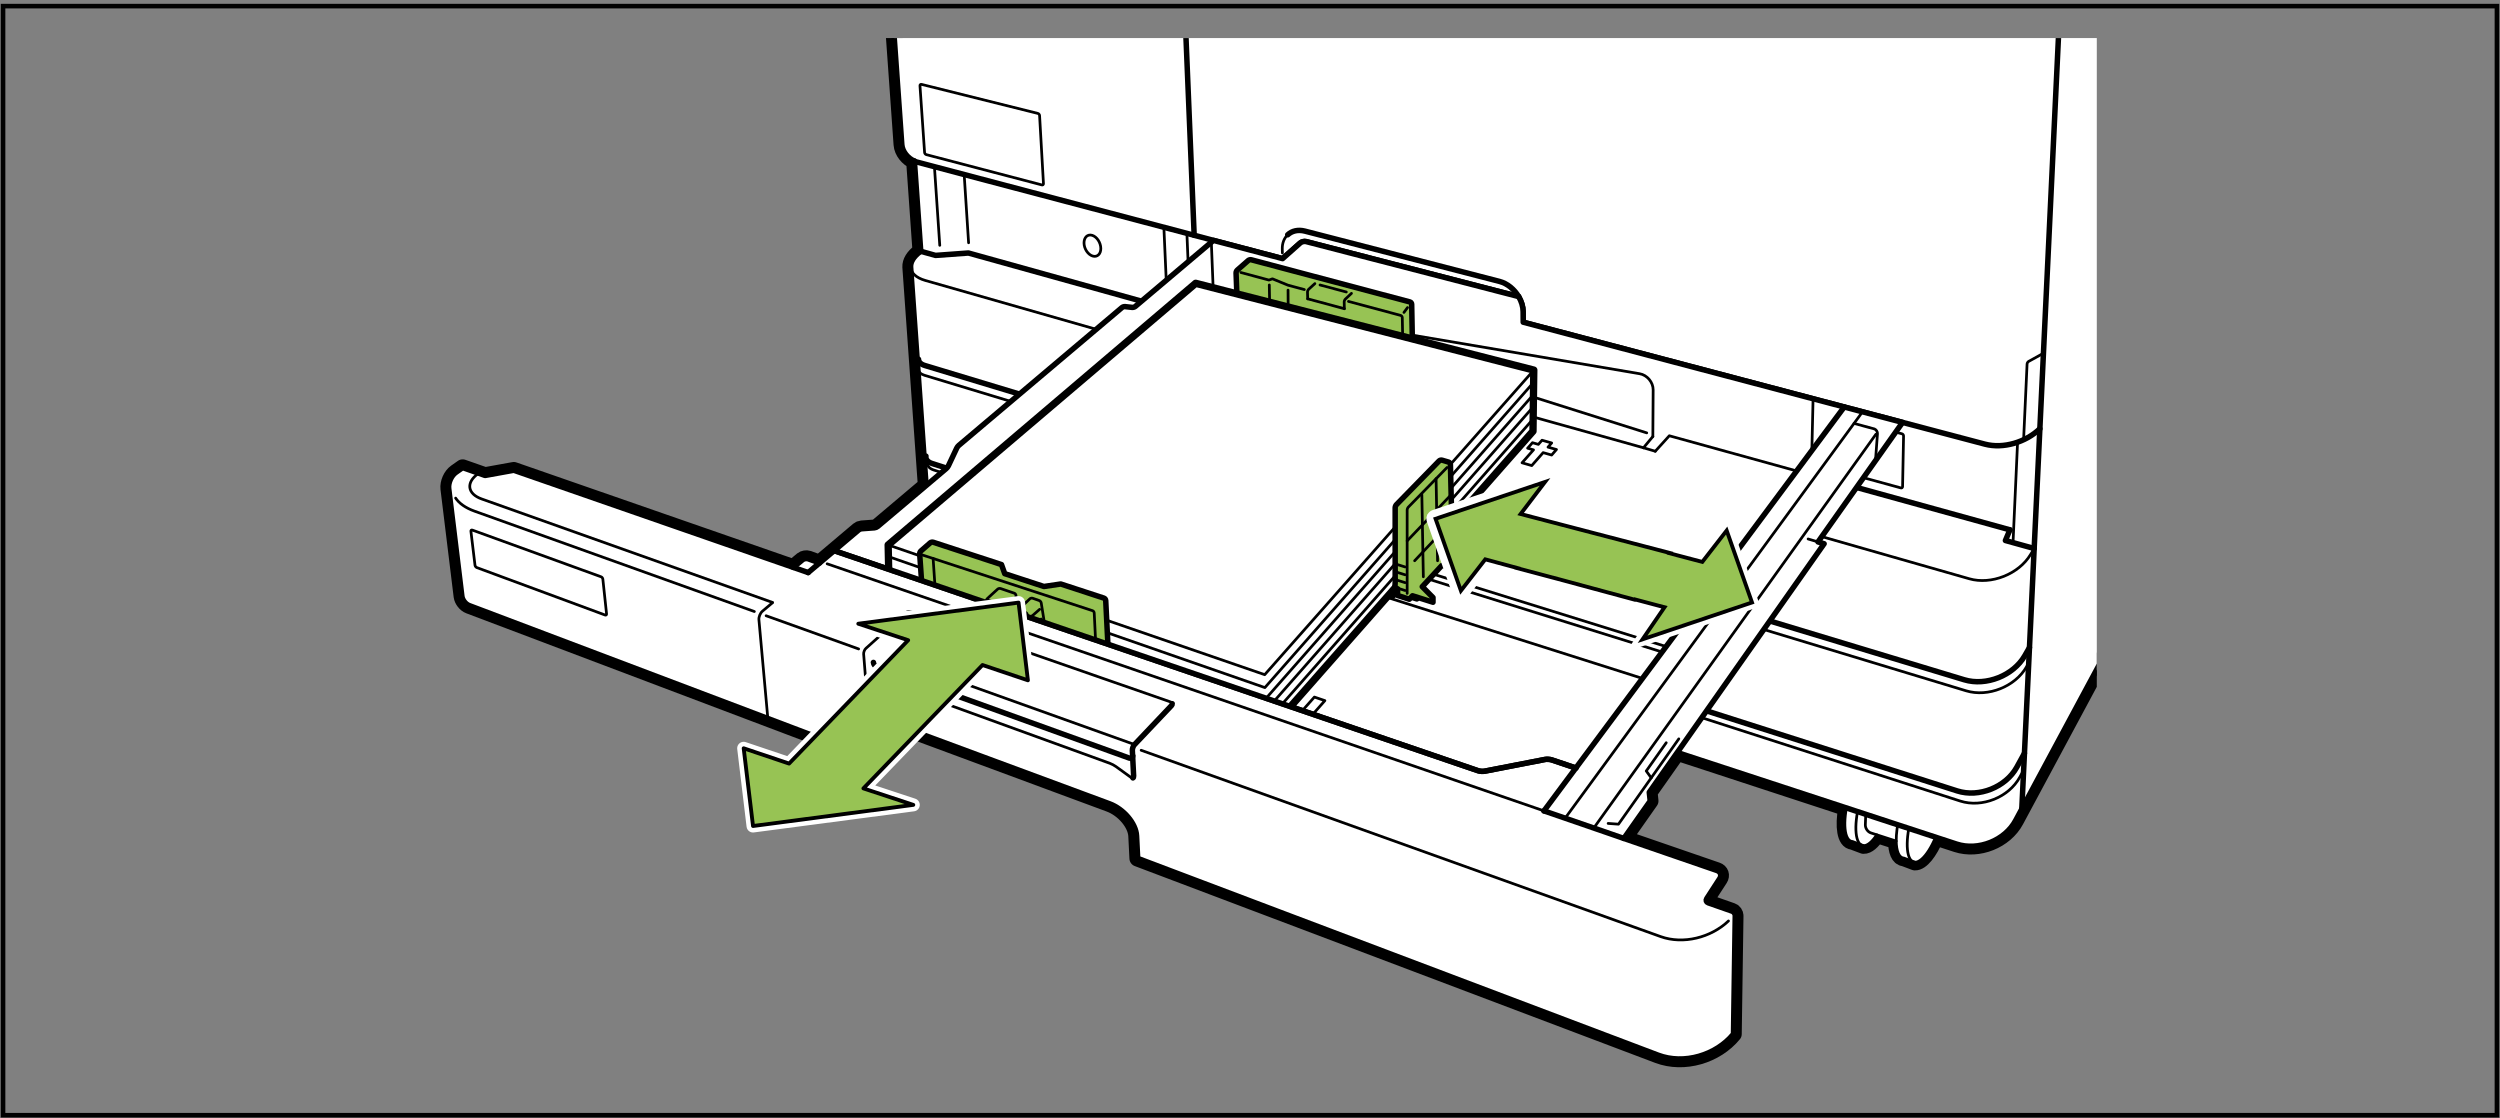 <?xml version="1.0" encoding="utf-8"?>
<!-- Generator: Adobe Illustrator 24.0.2, SVG Export Plug-In . SVG Version: 6.00 Build 0)  -->
<svg version="1.1" id="レイヤー_1" xmlns="http://www.w3.org/2000/svg" xmlns:xlink="http://www.w3.org/1999/xlink" x="0px"
	 y="0px" width="272.792px" height="122.023px" viewBox="0 0 272.792 122.023"
	 enable-background="new 0 0 272.792 122.023" xml:space="preserve">
<rect x="0" y="0" width="272.792" height="122.023" fill="#808080" stroke="none"/>
<g>
	<g>
		<defs>
			<rect id="SVGID_1_" x="47.38" y="4.155" width="181.415" height="113.383"/>
		</defs>
		<clipPath id="SVGID_2_">
			<use xlink:href="#SVGID_1_"  overflow="visible"/>
		</clipPath>
		
			<path clip-path="url(#SVGID_2_)" fill="none" stroke="#000000" stroke-width="1.8" stroke-linecap="round" stroke-linejoin="round" d="
			M94.389-40.735l4.013,56.507c0.053,0.76,0.667,1.507,1.373,1.8l0.693,9.839l-0.066,0.055
			c-0.733,0.548-1.066,1.133-1.04,1.667l1.533,21.655l0.157,2.196l-5.296,4.473
			c-0.08,0.066-0.229,0.127-0.333,0.135l-1.403,0.104c-0.103,0.008-0.255,0.068-0.333,0.135
			l-4.26,3.599l-1.232-0.453c-0.196-0.071-0.486-0.02-0.646,0.112l-0.988,0.823L56.063,51.311
			l-3.136,0.568l-2.443-0.856l-0.733,0.516c-0.511,0.357-0.866,1.158-0.791,1.776l1.436,11.742
			c0.051,0.415,0.409,0.874,0.799,1.019L94.63,82.502c0.195,0.074,0.477,0.017,0.628-0.125l3.219-3.039
			l22.579,8.363c1.56,0.574,2.892,2.154,2.96,3.505c0.068,1.35,0.123,2.454,0.123,2.454
			l56.784,21.475c2.825,1.07,6.324,0.025,8.231-2.306l0.19-12.905
			c0.004-0.21-0.154-0.436-0.351-0.503l-2.615-0.918c-0.195-0.068-0.264-0.267-0.151-0.443l1.425-2.194
			c0.227-0.349,0.091-0.746-0.302-0.88l-10.157-3.5l2.875-4.09l-0.101-0.948l3.052-4.336
			l18.46,6.049c-0.375,2.06-0.122,3.625,0.665,3.657l1.203,0.452
			c0.435,0.019,0.952-0.437,1.447-1.181l2.12,0.684c0.014,1.098,0.298,1.828,0.833,1.85l1.202,0.453
			c0.685,0.027,1.579-1.099,2.257-2.724l2.293,0.749c2.374,0.773,5.28-0.385,6.453-2.585l17.934-33.399
			l6.094-96.855H94.389z"/>
		<path clip-path="url(#SVGID_2_)" fill="#FFFFFF" d="M206.909,91.777l-2.12-0.686
			c-0.495,0.746-1.01,1.202-1.445,1.184l-1.203-0.454c-0.909-0.035-1.105-2.104-0.453-4.622
			c0.654-2.514,1.925-4.522,2.839-4.49l1.207,0.46c0.62,0.023,0.905,0.97,0.832,2.352l1.875,0.589
			c0.56-0.982,1.177-1.609,1.69-1.591l1.203,0.457c0.922,0.035,1.122,2.105,0.46,4.617
			c-0.651,2.51-1.936,4.525-2.848,4.488l-1.203-0.453C207.21,93.603,206.926,92.872,206.909,91.777"/>
		
			<path clip-path="url(#SVGID_2_)" fill="none" stroke="#000000" stroke-width="0.3" stroke-linecap="round" stroke-linejoin="round" d="
			M211.333,84.975c-0.911-0.037-2.187,1.973-2.841,4.483c-0.651,2.519-0.453,4.587,0.453,4.62"/>
		
			<path clip-path="url(#SVGID_2_)" fill="none" stroke="#000000" stroke-width="0.3" stroke-linecap="round" stroke-linejoin="round" d="
			M205.733,83.167c-0.914-0.036-2.187,1.971-2.842,4.486c-0.651,2.517-0.456,4.587,0.453,4.621"/>
		
			<line clip-path="url(#SVGID_2_)" fill="none" stroke="#000000" stroke-width="0.3" stroke-linecap="round" stroke-linejoin="round" x1="205.148" y1="85.071" x2="206.565" y2="85.519"/>
		
			<path clip-path="url(#SVGID_2_)" fill="none" stroke="#000000" stroke-width="0.3" stroke-linecap="round" stroke-linejoin="round" d="
			M204.789,91.092c0,0-0.289-0.091-0.638-0.206c-0.352-0.109-0.625-0.516-0.611-0.893l0.118-3.085"/>
		
			<path clip-path="url(#SVGID_2_)" fill="none" stroke="#000000" stroke-width="0.3" stroke-linecap="round" stroke-linejoin="round" d="
			M208.44,86.107c-0.453,0.781-0.861,1.784-1.152,2.896c-0.271,1.04-0.384,1.995-0.378,2.773"/>
		
			<path clip-path="url(#SVGID_2_)" fill="none" stroke="#000000" stroke-width="0.3" stroke-linecap="round" stroke-linejoin="round" d="
			M206.909,91.777l-2.12-0.686c-0.495,0.746-1.01,1.202-1.445,1.184l-1.203-0.454
			c-0.909-0.035-1.105-2.104-0.453-4.622c0.654-2.514,1.925-4.522,2.839-4.49l1.207,0.46
			c0.62,0.023,0.905,0.97,0.832,2.352l1.875,0.589c0.56-0.982,1.177-1.609,1.69-1.591l1.203,0.457
			c0.922,0.035,1.122,2.105,0.46,4.617c-0.651,2.51-1.936,4.525-2.848,4.488l-1.203-0.453
			C207.21,93.603,206.926,92.872,206.909,91.777z"/>
		<path clip-path="url(#SVGID_2_)" fill="#FFFFFF" d="M105.535,56.718l-3.6-1.18
			c-0.395-0.129-0.743-0.575-0.772-0.99l-0.268-3.763L99.362,29.133
			c-0.027-0.535,0.307-1.12,1.04-1.667l0.066-0.055l-0.693-9.839
			c-0.706-0.295-1.32-1.042-1.373-1.801l-4.014-56.507h149.587l-6.094,96.854l-17.932,33.398
			c-1.173,2.201-4.081,3.361-6.453,2.587L105.535,56.718z"/>
		
			<path clip-path="url(#SVGID_2_)" fill="none" stroke="#000000" stroke-width="0.6" stroke-linecap="round" stroke-linejoin="round" d="
			M105.535,56.718l-3.6-1.18c-0.395-0.129-0.743-0.575-0.772-0.99l-0.268-3.763L99.362,29.133
			c-0.027-0.535,0.307-1.12,1.04-1.667l0.066-0.055l-0.693-9.839
			c-0.706-0.295-1.32-1.042-1.373-1.801l-4.014-56.507h149.587l-6.094,96.854l-17.932,33.398
			c-1.173,2.201-4.081,3.361-6.453,2.587L105.535,56.718z"/>
		
			<line clip-path="url(#SVGID_2_)" fill="none" stroke="#000000" stroke-width="0.6" stroke-linecap="round" stroke-linejoin="round" x1="202.583" y1="53.188" x2="219.315" y2="57.813"/>
		
			<polyline clip-path="url(#SVGID_2_)" fill="none" stroke="#000000" stroke-width="0.6" stroke-linecap="round" stroke-linejoin="round" points="
			100.468,27.419 102.079,27.869 105.671,27.607 124.555,32.864 		"/>
		
			<polyline clip-path="url(#SVGID_2_)" fill="none" stroke="#000000" stroke-width="0.6" stroke-linecap="round" stroke-linejoin="round" points="
			219.315,57.812 218.824,58.979 221.962,59.85 		"/>
		
			<path clip-path="url(#SVGID_2_)" fill="none" stroke="#000000" stroke-width="0.3" stroke-linecap="round" stroke-linejoin="round" d="
			M206.85,47.152l0.682,0.182c0.099,0.025,0.18,0.133,0.178,0.236l-0.107,5.532
			c-0.003,0.104-0.086,0.167-0.185,0.139l-4.079-1.117"/>
		
			<line clip-path="url(#SVGID_2_)" fill="none" stroke="#000000" stroke-width="0.3" stroke-linecap="round" stroke-linejoin="round" x1="219.655" y1="59.209" x2="220.151" y2="48.249"/>
		
			<line clip-path="url(#SVGID_2_)" fill="none" stroke="#000000" stroke-width="0.6" stroke-linecap="round" stroke-linejoin="round" x1="130.304" y1="25.674" x2="127.553" y2="-40.734"/>
		
			<line clip-path="url(#SVGID_2_)" fill="none" stroke="#000000" stroke-width="0.3" stroke-linecap="round" stroke-linejoin="round" x1="131.949" y1="65.378" x2="130.861" y2="39.146"/>
		
			<line clip-path="url(#SVGID_2_)" fill="none" stroke="#000000" stroke-width="0.3" stroke-linecap="round" stroke-linejoin="round" x1="105.69" y1="26.489" x2="105.207" y2="19.044"/>
		
			<line clip-path="url(#SVGID_2_)" fill="none" stroke="#000000" stroke-width="0.3" stroke-linecap="round" stroke-linejoin="round" x1="102.544" y1="26.769" x2="101.961" y2="18.186"/>
		
			<line clip-path="url(#SVGID_2_)" fill="none" stroke="#000000" stroke-width="0.3" stroke-linecap="round" stroke-linejoin="round" x1="127.256" y1="30.584" x2="126.998" y2="24.8"/>
		
			<line clip-path="url(#SVGID_2_)" fill="none" stroke="#000000" stroke-width="0.3" stroke-linecap="round" stroke-linejoin="round" x1="129.641" y1="28.57" x2="129.51" y2="25.463"/>
		
			<path clip-path="url(#SVGID_2_)" fill="none" stroke="#000000" stroke-width="0.3" stroke-linecap="round" stroke-linejoin="round" d="
			M220.809,47.984l0.379-8.268c0.005-0.103,0.085-0.23,0.175-0.281l1.612-0.891"/>
		
			<line clip-path="url(#SVGID_2_)" fill="none" stroke="#000000" stroke-width="0.6" stroke-linecap="round" stroke-linejoin="round" x1="226.741" y1="-40.735" x2="220.612" y2="88.281"/>
		
			<path clip-path="url(#SVGID_2_)" fill="none" stroke="#000000" stroke-width="0.6" stroke-linecap="round" stroke-linejoin="round" d="
			M99.779,17.57c0.066,0.028,0.129,0.076,0.197,0.093l39.975,10.558l1.918-1.703
			c0.155-0.139,0.447-0.209,0.648-0.157l23.19,6.001c0.302,0.51,0.487,1.083,0.491,1.654l0.011,1.143
			h0.008l50.376,13.307c2.004,0.528,4.455-0.21,5.991-1.681"/>
		
			<path clip-path="url(#SVGID_2_)" fill="none" stroke="#000000" stroke-width="0.3" stroke-linecap="round" stroke-linejoin="round" d="
			M99.363,29.137c0.036,0.628,0.584,1.176,1.611,1.469l113.904,32.546
			c2.398,0.689,5.409-0.503,6.69-2.643l0.395-0.659"/>
		
			<path clip-path="url(#SVGID_2_)" fill="none" stroke="#000000" stroke-width="0.3" stroke-linecap="round" stroke-linejoin="round" d="
			M100.555,9.208c-0.102-0.025-0.178,0.038-0.171,0.143l0.503,7.287c0.007,0.104,0.094,0.209,0.196,0.237
			l12.603,3.305c0.1,0.027,0.178-0.037,0.173-0.141l-0.423-7.429
			c-0.006-0.104-0.093-0.211-0.193-0.235L100.555,9.208z"/>
		
			<path clip-path="url(#SVGID_2_)" fill="none" stroke="#000000" stroke-width="0.6" stroke-linecap="round" stroke-linejoin="round" d="
			M100.227,39.203c0.004,0.288,0.237,0.542,0.684,0.677l113.427,34.296
			c2.388,0.721,5.355-0.46,6.599-2.624l0.513-0.896"/>
		
			<path clip-path="url(#SVGID_2_)" fill="none" stroke="#000000" stroke-width="0.3" stroke-linecap="round" stroke-linejoin="round" d="
			M100.201,40.311c0.022,0.273,0.253,0.512,0.681,0.641l113.66,34.428
			c2.388,0.724,5.353-0.458,6.587-2.625l0.241-0.422"/>
		
			<path clip-path="url(#SVGID_2_)" fill="none" stroke="#000000" stroke-width="0.6" stroke-linecap="round" stroke-linejoin="round" d="
			M101.035,49.771c-0.048,0.341,0.186,0.651,0.681,0.808L213.565,86.303
			c2.378,0.759,5.302-0.41,6.504-2.594l0.832-1.516"/>
		
			<path clip-path="url(#SVGID_2_)" fill="none" stroke="#000000" stroke-width="0.3" stroke-linecap="round" stroke-linejoin="round" d="
			M101.201,50.597c0.019,0.292,0.253,0.548,0.686,0.688l112.009,36.124
			c2.375,0.762,5.294-0.407,6.491-2.596l0.427-0.787"/>
		
			<path clip-path="url(#SVGID_2_)" fill="none" stroke="#000000" stroke-width="0.3" stroke-linecap="round" stroke-linejoin="round" d="
			M120.094,26.864c0.112,0.643-0.198,1.139-0.693,1.108c-0.493-0.032-0.984-0.579-1.096-1.221
			c-0.107-0.641,0.203-1.136,0.696-1.105C119.495,25.676,119.984,26.224,120.094,26.864z"/>
		<path clip-path="url(#SVGID_2_)" fill="#FFFFFF" d="M198.378,59.133l9.223-13.042l-41.393-10.934l-0.009-1.141
			c-0.004-0.572-0.187-1.144-0.492-1.655L142.517,26.36c-0.202-0.052-0.493,0.02-0.648,0.158
			l-1.917,1.702l-7.54-1.989l-8.533,7.208c-0.081,0.067-0.23,0.112-0.333,0.103l-0.787-0.085
			c-0.104-0.012-0.253,0.036-0.333,0.101l-17.805,15.042c-0.08,0.066-0.181,0.197-0.225,0.292
			l-0.913,1.937c-0.044,0.095-0.145,0.225-0.225,0.294l-7.499,6.333
			c-0.08,0.068-0.229,0.128-0.333,0.136l-1.404,0.103c-0.104,0.009-0.253,0.068-0.333,0.135
			l-4.259,3.6l-1.232-0.453c-0.196-0.071-0.485-0.021-0.645,0.112l-0.988,0.822L56.063,51.311
			l-3.136,0.568L50.484,51.023l-0.733,0.516c-0.51,0.356-0.867,1.157-0.79,1.776l1.436,11.743
			c0.051,0.413,0.409,0.871,0.799,1.018l43.434,16.427c0.195,0.073,0.477,0.016,0.629-0.126l3.219-3.038
			l22.579,8.361c1.56,0.577,2.892,2.155,2.96,3.505c0.068,1.353,0.122,2.457,0.122,2.457
			l56.784,21.473c2.824,1.07,6.323,0.027,8.231-2.303l0.191-12.908
			c0.003-0.207-0.156-0.434-0.353-0.503l-2.615-0.915c-0.195-0.068-0.263-0.268-0.15-0.443
			l1.423-2.197c0.227-0.348,0.09-0.743-0.302-0.88l-10.159-3.5l2.878-4.087l-0.104-0.948l19.079-27.12
			L198.378,59.133z"/>
		
			<polyline clip-path="url(#SVGID_2_)" fill="none" stroke="#000000" stroke-width="0.3" stroke-linecap="round" stroke-linejoin="round" points="
			196.046,51.39 182.15,47.549 180.619,49.238 		"/>
		
			<line clip-path="url(#SVGID_2_)" fill="none" stroke="#000000" stroke-width="0.3" stroke-linecap="round" stroke-linejoin="round" x1="179.331" y1="48.861" x2="180.617" y2="49.238"/>
		
			<line clip-path="url(#SVGID_2_)" fill="none" stroke="#000000" stroke-width="0.3" stroke-linecap="round" stroke-linejoin="round" x1="123.8" y1="81.243" x2="103.398" y2="73.936"/>
		
			<path clip-path="url(#SVGID_2_)" fill="none" stroke="#000000" stroke-width="0.3" stroke-linecap="round" stroke-linejoin="round" d="
			M98.298,73.727l1.397-1.288c0.076-0.07,0.219-0.1,0.316-0.065l2.805,1.003
			c0.098,0.035,0.178,0.115,0.178,0.177c0,0.064-0.062,0.171-0.139,0.244l-1.211,1.134"/>
		
			<path clip-path="url(#SVGID_2_)" fill="none" stroke="#000000" stroke-width="0.3" stroke-linecap="round" stroke-linejoin="round" d="
			M155.279,41.583c0.292-0.297,0.201-0.633-0.198-0.744l-18.969-5.264
			c-0.401-0.112-0.981,0.025-1.29,0.304l-6.631,5.985c-0.311,0.279-0.236,0.601,0.164,0.719l19.453,5.691
			c0.397,0.115,0.962-0.032,1.253-0.329L155.279,41.583z"/>
		
			<path clip-path="url(#SVGID_2_)" fill="none" stroke="#000000" stroke-width="0.3" stroke-linecap="round" stroke-linejoin="round" d="
			M125.63,71.915l6.065-6.206c0.29-0.298,0.204-0.647-0.191-0.776l-20.473-6.699
			c-0.394-0.131-0.972-0.009-1.28,0.27l-6.416,5.789"/>
		
			<path clip-path="url(#SVGID_2_)" fill="none" stroke="#000000" stroke-width="0.3" stroke-linecap="round" stroke-linejoin="round" d="
			M51.539,57.841c-0.098-0.036-0.167,0.02-0.155,0.122l0.447,3.717
			c0.014,0.103,0.103,0.217,0.2,0.254l13.999,5.178c0.098,0.036,0.168-0.018,0.156-0.122L65.78,63.187
			c-0.012-0.104-0.101-0.219-0.199-0.251L51.539,57.841z"/>
		
			<line clip-path="url(#SVGID_2_)" fill="none" stroke="#000000" stroke-width="0.3" stroke-linecap="round" stroke-linejoin="round" x1="99.699" y1="71.881" x2="99.352" y2="67.189"/>
		
			<line clip-path="url(#SVGID_2_)" fill="none" stroke="#000000" stroke-width="0.3" stroke-linecap="round" stroke-linejoin="round" x1="132.389" y1="31.773" x2="132.184" y2="26.633"/>
		
			<line clip-path="url(#SVGID_2_)" fill="none" stroke="#000000" stroke-width="0.3" stroke-linecap="round" stroke-linejoin="round" x1="197.704" y1="49.158" x2="197.837" y2="43.513"/>
		
			<path clip-path="url(#SVGID_2_)" fill="none" stroke="#000000" stroke-width="0.3" stroke-linecap="round" stroke-linejoin="round" d="
			M52.175,51.683c-1.357,0.963-1.185,2.204,0.383,2.762l31.72,11.285"/>
		
			<path clip-path="url(#SVGID_2_)" fill="none" stroke="#000000" stroke-width="0.3" stroke-linecap="round" stroke-linejoin="round" d="
			M127.909,76.787c-0.01-0.083-0.071-0.156-0.18-0.194l-28.283-9.848
			c-0.196-0.068-0.484-0.01-0.639,0.126l-4.316,3.871c-0.156,0.139-0.268,0.421-0.253,0.629
			l0.185,2.344c0.016,0.21,0.2,0.393,0.407,0.415l1.069,0.109c0.207,0.019,0.536,0.095,0.732,0.167
			l24.476,8.885c0.196,0.07,0.493,0.229,0.661,0.352l1.643,1.191c0.083,0.064,0.156,0.077,0.208,0.047"/>
		
			<path clip-path="url(#SVGID_2_)" fill="none" stroke="#000000" stroke-width="0.6" stroke-linecap="round" stroke-linejoin="round" d="
			M123.622,84.883c0.053-0.027,0.083-0.096,0.078-0.201l-0.143-2.789
			c-0.01-0.208,0.099-0.503,0.243-0.651l4.025-4.25c0.064-0.069,0.092-0.141,0.084-0.206"/>
		
			<path clip-path="url(#SVGID_2_)" fill="none" stroke="#000000" stroke-width="0.3" stroke-linecap="round" stroke-linejoin="round" d="
			M82.311,66.727L51.78,55.777c-0.986-0.353-1.677-0.852-2.063-1.425"/>
		
			<line clip-path="url(#SVGID_2_)" fill="none" stroke="#000000" stroke-width="0.3" stroke-linecap="round" stroke-linejoin="round" x1="93.689" y1="70.811" x2="83.598" y2="67.189"/>
		
			<path clip-path="url(#SVGID_2_)" fill="none" stroke="#000000" stroke-width="0.3" stroke-linecap="round" stroke-linejoin="round" d="
			M188.605,100.493c-1.902,1.822-4.943,2.587-7.401,1.705l-56.684-20.331"/>
		
			<line clip-path="url(#SVGID_2_)" fill="none" stroke="#000000" stroke-width="0.3" stroke-linecap="round" stroke-linejoin="round" x1="170.853" y1="89.178" x2="203.232" y2="44.937"/>
		
			<line clip-path="url(#SVGID_2_)" fill="none" stroke="#000000" stroke-width="0.6" stroke-linecap="round" stroke-linejoin="round" x1="168.473" y1="88.482" x2="201.234" y2="44.41"/>
		
			<line clip-path="url(#SVGID_2_)" fill="none" stroke="#000000" stroke-width="0.3" stroke-linecap="round" stroke-linejoin="round" x1="173.905" y1="90.355" x2="204.69" y2="47.387"/>
		
			<line clip-path="url(#SVGID_2_)" fill="none" stroke="#000000" stroke-width="0.3" stroke-linecap="round" stroke-linejoin="round" x1="168.473" y1="88.482" x2="90.256" y2="61.521"/>
		
			<polyline clip-path="url(#SVGID_2_)" fill="none" stroke="#000000" stroke-width="0.6" stroke-linecap="round" stroke-linejoin="round" points="
			177.189,91.488 175.833,91.018 168.473,88.481 		"/>
		
			<line clip-path="url(#SVGID_2_)" fill="none" stroke="#000000" stroke-width="0.3" stroke-linecap="round" stroke-linejoin="round" x1="198.378" y1="59.133" x2="197.296" y2="58.811"/>
		
			<polyline clip-path="url(#SVGID_2_)" fill="none" stroke="#000000" stroke-width="0.3" stroke-linecap="round" stroke-linejoin="round" points="
			175.477,89.85 176.603,89.932 180.176,84.877 183.185,80.622 		"/>
		
			<polyline clip-path="url(#SVGID_2_)" fill="none" stroke="#000000" stroke-width="0.3" stroke-linecap="round" stroke-linejoin="round" points="
			181.813,81.045 179.634,84.128 180.176,84.878 		"/>
		
			<path clip-path="url(#SVGID_2_)" fill="none" stroke="#000000" stroke-width="0.3" stroke-linecap="round" stroke-linejoin="round" d="
			M204.646,50.27l0.217-2.943c0.014-0.205-0.13-0.44-0.323-0.518l-2.233-0.608"/>
		
			<path clip-path="url(#SVGID_2_)" fill="none" stroke="#000000" stroke-width="0.3" stroke-linecap="round" stroke-linejoin="round" d="
			M84.301,65.759l-1.107,0.934c-0.239,0.202-0.411,0.621-0.383,0.93l0.973,10.779"/>
		
			<line clip-path="url(#SVGID_2_)" fill="none" stroke="#000000" stroke-width="0.6" stroke-linecap="round" stroke-linejoin="round" x1="89.427" y1="61.429" x2="88.186" y2="62.477"/>
		
			<line clip-path="url(#SVGID_2_)" fill="none" stroke="#000000" stroke-width="0.6" stroke-linecap="round" stroke-linejoin="round" x1="86.563" y1="61.911" x2="88.186" y2="62.476"/>
		
			<path clip-path="url(#SVGID_2_)" fill="none" stroke="#000000" stroke-width="0.3" stroke-linecap="round" stroke-linejoin="round" d="
			M95.408,79.136c-0.429,0.363-0.661,0.978-0.598,1.767l0.074,0.935"/>
		
			<path clip-path="url(#SVGID_2_)" fill="none" stroke="#000000" stroke-width="0.6" stroke-linecap="round" stroke-linejoin="round" d="
			M98.477,79.339l-1.072-0.4c-0.816-0.301-1.525-0.202-1.997,0.197"/>
		
			<path clip-path="url(#SVGID_2_)" fill="none" stroke="#000000" stroke-width="0.3" stroke-linecap="round" stroke-linejoin="round" d="
			M140.51,25.618c-0.388,0.363-0.615,0.916-0.592,1.588l0.012,0.395"/>
		
			<path clip-path="url(#SVGID_2_)" fill="none" stroke="#000000" stroke-width="0.6" stroke-linecap="round" stroke-linejoin="round" d="
			M165.706,32.361c-0.47-0.792-1.231-1.432-2.086-1.653l-21.225-5.486c-0.759-0.195-1.431-0.028-1.883,0.395"
			/>
		
			<path clip-path="url(#SVGID_2_)" fill="none" stroke="#000000" stroke-width="0.6" stroke-linecap="round" stroke-linejoin="round" d="
			M198.378,59.133l9.223-13.042l-41.393-10.934l-0.009-1.141c-0.004-0.572-0.187-1.144-0.492-1.655
			L142.517,26.36c-0.202-0.052-0.493,0.02-0.648,0.158l-1.917,1.702l-7.54-1.989l-8.533,7.208
			c-0.081,0.067-0.23,0.112-0.333,0.103l-0.787-0.085c-0.104-0.012-0.253,0.036-0.333,0.101
			l-17.805,15.042c-0.08,0.066-0.181,0.197-0.225,0.292l-0.913,1.937
			c-0.044,0.095-0.145,0.225-0.225,0.294l-7.499,6.333c-0.08,0.068-0.229,0.128-0.333,0.136
			l-1.404,0.103c-0.104,0.009-0.253,0.068-0.333,0.135l-4.259,3.6l-1.232-0.453
			c-0.196-0.071-0.485-0.021-0.645,0.112l-0.988,0.822L56.063,51.311l-3.136,0.568L50.484,51.023
			l-0.733,0.516c-0.51,0.356-0.867,1.157-0.79,1.776l1.436,11.743c0.051,0.413,0.409,0.871,0.799,1.018
			l43.434,16.427c0.195,0.073,0.477,0.016,0.629-0.126l3.219-3.038l22.579,8.361
			c1.56,0.577,2.892,2.155,2.96,3.505c0.068,1.353,0.122,2.457,0.122,2.457l56.784,21.473
			c2.824,1.07,6.323,0.027,8.231-2.303l0.191-12.908c0.003-0.207-0.156-0.434-0.353-0.503
			l-2.615-0.915c-0.195-0.068-0.263-0.268-0.15-0.443l1.423-2.197
			c0.227-0.348,0.09-0.743-0.302-0.88l-10.159-3.5l2.878-4.087l-0.104-0.948l19.079-27.12
			L198.378,59.133z"/>
		
			<path clip-path="url(#SVGID_2_)" fill="none" stroke="#000000" stroke-width="0.6" stroke-linecap="round" stroke-linejoin="round" d="
			M123.607,82.48c0,0.207-0.16,0.319-0.356,0.249l-27.56-9.943c-0.195-0.069-0.37-0.298-0.387-0.504
			"/>
		
			<path clip-path="url(#SVGID_2_)" fill="none" stroke="#000000" stroke-width="0.3" stroke-linecap="round" stroke-linejoin="round" d="
			M135.094,75.149l5.044-5.457c0.07-0.074,0.128-0.224,0.128-0.326v-1.075
			c0-0.104-0.056-0.251-0.125-0.331l-4.574-5.176c-0.07-0.076-0.207-0.169-0.303-0.207l-1.995-0.753
			c-0.972-0.367-1.167-1.268-0.432-2.005l7.296-7.311c0.734-0.734,2.15-1.09,3.146-0.793l2.129,0.64
			c0.298,0.088,0.798,0.162,1.109,0.162h8.936c0.31,0,0.738-0.188,0.951-0.416l5.443-5.889
			c0.213-0.228,0.638-0.447,0.948-0.484l3.154-0.384c0.309-0.038,0.807,0,1.108,0.083l12.276,3.434"/>
		
			<line clip-path="url(#SVGID_2_)" fill="none" stroke="#000000" stroke-width="0.3" stroke-linecap="round" stroke-linejoin="round" x1="180.353" y1="47.631" x2="179.331" y2="48.861"/>
		
			<path clip-path="url(#SVGID_2_)" fill="none" stroke="#000000" stroke-width="0.3" stroke-linecap="round" stroke-linejoin="round" d="
			M136.43,33.567l42.475,7.211c0.822,0.139,1.488,0.932,1.481,1.764l-0.033,5.089"/>
		
			<line clip-path="url(#SVGID_2_)" fill="none" stroke="#000000" stroke-width="0.3" stroke-linecap="round" stroke-linejoin="round" x1="103.113" y1="58.006" x2="98.014" y2="62.477"/>
		
			<line clip-path="url(#SVGID_2_)" fill="none" stroke="#000000" stroke-width="0.3" stroke-linecap="round" stroke-linejoin="round" x1="103.113" y1="58.006" x2="132.428" y2="32.303"/>
		
			<line clip-path="url(#SVGID_2_)" fill="none" stroke="#000000" stroke-width="0.3" stroke-linecap="round" stroke-linejoin="round" x1="138.322" y1="42.623" x2="136.017" y2="44.807"/>
		
			<line clip-path="url(#SVGID_2_)" fill="none" stroke="#000000" stroke-width="0.3" stroke-linecap="round" stroke-linejoin="round" x1="137.573" y1="42.408" x2="135.251" y2="44.6"/>
		
			<line clip-path="url(#SVGID_2_)" fill="none" stroke="#000000" stroke-width="0.3" stroke-linecap="round" stroke-linejoin="round" x1="149.31" y1="45.786" x2="147.07" y2="48.057"/>
		
			<line clip-path="url(#SVGID_2_)" fill="none" stroke="#000000" stroke-width="0.3" stroke-linecap="round" stroke-linejoin="round" x1="141.729" y1="43.605" x2="139.475" y2="45.787"/>
		
			<line clip-path="url(#SVGID_2_)" fill="none" stroke="#000000" stroke-width="0.3" stroke-linecap="round" stroke-linejoin="round" x1="144.945" y1="44.528" x2="142.758" y2="46.688"/>
		
			<line clip-path="url(#SVGID_2_)" fill="none" stroke="#000000" stroke-width="0.3" stroke-linecap="round" stroke-linejoin="round" x1="145.575" y1="41.645" x2="140.869" y2="46.241"/>
		
			<line clip-path="url(#SVGID_2_)" fill="none" stroke="#000000" stroke-width="0.3" stroke-linecap="round" stroke-linejoin="round" x1="131.365" y1="65.186" x2="124.98" y2="71.693"/>
		
			<polyline clip-path="url(#SVGID_2_)" fill="none" stroke="#000000" stroke-width="0.3" stroke-linecap="round" stroke-linejoin="round" points="
			130.523,64.909 125.256,70.251 126.13,70.482 		"/>
		
			<path clip-path="url(#SVGID_2_)" fill="none" stroke="#000000" stroke-width="0.3" stroke-linecap="round" stroke-linejoin="round" d="
			M125.986,39.601c-0.1-0.028-0.246,0.004-0.324,0.074l-1.917,1.693
			c-0.077,0.069-0.061,0.149,0.04,0.178l2.219,0.649c0.1,0.031,0.244-0.004,0.323-0.072l1.905-1.708
			c0.076-0.069,0.059-0.149-0.041-0.177L125.986,39.601z"/>
		
			<line clip-path="url(#SVGID_2_)" fill="none" stroke="#000000" stroke-width="0.3" stroke-linecap="round" stroke-linejoin="round" x1="179.685" y1="47.234" x2="132.428" y2="32.303"/>
		<path clip-path="url(#SVGID_2_)" fill="#97C354" d="M154.216,42.669l-0.178-9.482
			c-0.003-0.103-0.085-0.212-0.185-0.239l-17.319-4.602c-0.1-0.027-0.245,0.008-0.325,0.075
			L135.011,29.47c-0.08,0.068-0.141,0.209-0.136,0.313l0.347,9.309l-1.532,1.407v0.792l8.039,2.312
			l2.128-2.06c0,0,0.01-0.083,0.021-0.185c0.013-0.104,0.104-0.163,0.203-0.135l2.315,0.654
			c0.099,0.029,0.173,0.137,0.161,0.24c-0.012,0.103-0.021,0.188-0.021,0.188l-1.533,1.507
			l-0.059,0.717l5.816,1.676L154.216,42.669z"/>
		
			<path clip-path="url(#SVGID_2_)" fill="none" stroke="#000000" stroke-width="0.6" stroke-linecap="round" stroke-linejoin="round" d="
			M154.216,42.669l-0.178-9.482c-0.003-0.103-0.085-0.212-0.185-0.239l-17.319-4.602
			c-0.1-0.027-0.245,0.008-0.325,0.075L135.011,29.47c-0.08,0.068-0.141,0.209-0.136,0.313l0.347,9.309
			l-1.532,1.407v0.792l8.039,2.312l2.128-2.06c0,0,0.01-0.083,0.021-0.185
			c0.013-0.104,0.104-0.163,0.203-0.135l2.315,0.654c0.099,0.029,0.173,0.137,0.161,0.24
			c-0.012,0.103-0.021,0.188-0.021,0.188l-1.533,1.507l-0.059,0.717l5.816,1.676L154.216,42.669z"/>
		
			<line clip-path="url(#SVGID_2_)" fill="none" stroke="#000000" stroke-width="0.3" stroke-linecap="round" stroke-linejoin="round" x1="143.201" y1="41.359" x2="141.633" y2="42.869"/>
		
			<line clip-path="url(#SVGID_2_)" fill="none" stroke="#000000" stroke-width="0.3" stroke-linecap="round" stroke-linejoin="round" x1="141.633" y1="42.869" x2="134.201" y2="40.737"/>
		
			<polyline clip-path="url(#SVGID_2_)" fill="none" stroke="#000000" stroke-width="0.3" stroke-linecap="round" stroke-linejoin="round" points="
			143.201,41.357 140.536,40.603 139.113,39.995 138.783,40.105 135.708,39.231 		"/>
		
			<line clip-path="url(#SVGID_2_)" fill="none" stroke="#000000" stroke-width="0.3" stroke-linecap="round" stroke-linejoin="round" x1="152.937" y1="44.119" x2="146.536" y2="42.305"/>
		
			<line clip-path="url(#SVGID_2_)" fill="none" stroke="#000000" stroke-width="0.3" stroke-linecap="round" stroke-linejoin="round" x1="146.691" y1="33.686" x2="142.691" y2="32.605"/>
		
			<path clip-path="url(#SVGID_2_)" fill="none" stroke="#000000" stroke-width="0.3" stroke-linecap="round" stroke-linejoin="round" d="
			M153.194,43.715l-0.181-9.062c-0.003-0.103-0.086-0.211-0.185-0.238L147.142,32.89"/>
		
			<line clip-path="url(#SVGID_2_)" fill="none" stroke="#000000" stroke-width="0.3" stroke-linecap="round" stroke-linejoin="round" x1="153.194" y1="34.091" x2="153.582" y2="33.563"/>
		
			<path clip-path="url(#SVGID_2_)" fill="none" stroke="#000000" stroke-width="0.3" stroke-linecap="round" stroke-linejoin="round" d="
			M147.467,32.012l-0.661,0.62c-0.075,0.074-0.135,0.216-0.133,0.319l0.018,0.734"/>
		
			<path clip-path="url(#SVGID_2_)" fill="none" stroke="#000000" stroke-width="0.3" stroke-linecap="round" stroke-linejoin="round" d="
			M142.691,32.606l-0.022-0.729c-0.003-0.104,0.057-0.247,0.134-0.318l0.671-0.613"/>
		
			<line clip-path="url(#SVGID_2_)" fill="none" stroke="#000000" stroke-width="0.3" stroke-linecap="round" stroke-linejoin="round" x1="144.036" y1="31.096" x2="146.904" y2="31.861"/>
		
			<polyline clip-path="url(#SVGID_2_)" fill="none" stroke="#000000" stroke-width="0.3" stroke-linecap="round" stroke-linejoin="round" points="
			142.325,31.596 140.543,31.119 138.846,30.424 138.465,30.56 135.402,29.736 		"/>
		
			<path clip-path="url(#SVGID_2_)" fill="none" stroke="#000000" stroke-width="0.3" stroke-linecap="round" stroke-linejoin="round" d="
			M140.547,31.658c0.016,1.697,0.051,6.913,0.019,8.489"/>
		
			<path clip-path="url(#SVGID_2_)" fill="none" stroke="#000000" stroke-width="0.3" stroke-linecap="round" stroke-linejoin="round" d="
			M138.501,31.096c0,0,0.128,5.88,0.105,8.352"/>
		
			<line clip-path="url(#SVGID_2_)" fill="none" stroke="#B8B9B9" stroke-width="0.3" stroke-linecap="round" stroke-linejoin="round" x1="104.373" y1="56.175" x2="104.373" y2="56.175"/>
		
			<line clip-path="url(#SVGID_2_)" fill="none" stroke="#000000" stroke-width="0.3" stroke-linecap="round" stroke-linejoin="round" x1="151.324" y1="45.648" x2="145.46" y2="43.965"/>
		
			<path clip-path="url(#SVGID_2_)" fill="none" stroke="#000000" stroke-width="0.6" stroke-linecap="round" stroke-linejoin="round" d="
			M91.01,60.083l70.268,24.013c0.195,0.069,0.523,0.092,0.729,0.052l6.581-1.279
			c0.204-0.038,0.533-0.017,0.729,0.047l2.637,0.887"/>
		
			<polyline clip-path="url(#SVGID_2_)" fill="none" stroke="#000000" stroke-width="0.3" stroke-linecap="round" stroke-linejoin="round" points="
			142.105,77.545 143.422,76.061 144.566,76.449 143.255,77.938 		"/>
		
			<polygon clip-path="url(#SVGID_2_)" fill="none" stroke="#000000" stroke-width="0.3" stroke-linecap="round" stroke-linejoin="round" points="
			169.836,49.05 168.914,48.789 169.313,48.335 168.262,48.037 167.862,48.489 167.22,48.306 166.689,48.906 
			167.331,49.088 166.081,50.499 167.139,50.803 168.384,49.389 169.31,49.653 		"/>
		
			<line clip-path="url(#SVGID_2_)" fill="none" stroke="#000000" stroke-width="0.3" stroke-linecap="round" stroke-linejoin="round" x1="138.617" y1="57.807" x2="181.37" y2="71.148"/>
		
			<line clip-path="url(#SVGID_2_)" fill="none" stroke="#000000" stroke-width="0.3" stroke-linecap="round" stroke-linejoin="round" x1="139.133" y1="57.281" x2="138.617" y2="57.807"/>
		
			<path clip-path="url(#SVGID_2_)" fill="none" stroke="#000000" stroke-width="0.3" stroke-linecap="round" stroke-linejoin="round" d="
			M138.617,57.807l-2.361,2.407c-0.074,0.074-0.053,0.161,0.047,0.192l42.626,13.529"/>
		
			<line clip-path="url(#SVGID_2_)" fill="none" stroke="#000000" stroke-width="0.3" stroke-linecap="round" stroke-linejoin="round" x1="181.802" y1="70.55" x2="139.133" y2="57.28"/>
		
			<path clip-path="url(#SVGID_2_)" fill="none" stroke="#000000" stroke-width="0.3" stroke-linecap="round" stroke-linejoin="round" d="
			M184.07,67.501L141.958,54.64c-0.099-0.031-0.24,0.005-0.311,0.079l-2.514,2.561"/>
	</g>
	<g>
		<defs>
			<rect id="SVGID_3_" width="272.792" height="121.689"/>
		</defs>
		<clipPath id="SVGID_4_">
			<use xlink:href="#SVGID_3_"  overflow="visible"/>
		</clipPath>
		<path clip-path="url(#SVGID_4_)" fill="#FFFFFF" d="M158.227,61.346l-2.673,0.015l-2.122,2.296l1.171,1.185v0.512
			l-2.236-0.706l-0.346,0.38l-1.283-0.415v-0.727l-2.348-0.741c-0.099-0.03-0.124-0.122-0.055-0.197
			l2.014-2.273c0.07-0.077,0.126-0.227,0.126-0.329v-5.309c0-0.104,0.059-0.249,0.13-0.324
			l4.665-4.78c0.072-0.073,0.214-0.111,0.314-0.081l0.732,0.213c0.1,0.029,0.184,0.139,0.186,0.242
			l0.219,8.976c0.003,0.102,0.07,0.244,0.151,0.311l1.21,1.007
			c0.079,0.067,0.145,0.208,0.145,0.311V61.346z"/>
		
			<path clip-path="url(#SVGID_4_)" fill="none" stroke="#000000" stroke-width="0.6" stroke-linecap="round" stroke-linejoin="round" d="
			M158.227,61.346l-2.673,0.015l-2.122,2.296l1.171,1.185v0.512l-2.236-0.706l-0.346,0.38
			l-1.283-0.415v-0.727l-2.348-0.741c-0.099-0.03-0.124-0.122-0.055-0.197l2.014-2.273
			c0.07-0.077,0.126-0.227,0.126-0.329v-5.309c0-0.104,0.059-0.249,0.13-0.324l4.665-4.78
			c0.072-0.073,0.214-0.111,0.314-0.081l0.732,0.213c0.1,0.029,0.184,0.139,0.186,0.242
			l0.219,8.976c0.003,0.102,0.07,0.244,0.151,0.311l1.21,1.007
			c0.079,0.067,0.145,0.208,0.145,0.311V61.346z"/>
		
			<polyline clip-path="url(#SVGID_4_)" fill="none" stroke="#000000" stroke-width="0.3" stroke-linecap="round" stroke-linejoin="round" points="
			151.56,61.503 150.707,61.238 150.589,61.068 		"/>
		
			<polyline clip-path="url(#SVGID_4_)" fill="none" stroke="#000000" stroke-width="0.3" stroke-linecap="round" stroke-linejoin="round" points="
			151.56,62.36 150.707,62.093 150.589,61.924 		"/>
		
			<polyline clip-path="url(#SVGID_4_)" fill="none" stroke="#000000" stroke-width="0.3" stroke-linecap="round" stroke-linejoin="round" points="
			151.56,63.217 150.707,62.951 150.589,62.782 		"/>
		
			<polyline clip-path="url(#SVGID_4_)" fill="none" stroke="#000000" stroke-width="0.3" stroke-linecap="round" stroke-linejoin="round" points="
			151.56,64.074 150.707,63.808 150.589,63.639 		"/>
		
			<line clip-path="url(#SVGID_4_)" fill="none" stroke="#000000" stroke-width="0.3" stroke-linecap="round" stroke-linejoin="round" x1="156.583" y1="53.623" x2="151.784" y2="58.658"/>
		
			<line clip-path="url(#SVGID_4_)" fill="none" stroke="#000000" stroke-width="0.3" stroke-linecap="round" stroke-linejoin="round" x1="156.115" y1="57.088" x2="152.602" y2="60.826"/>
		
			<path clip-path="url(#SVGID_4_)" fill="none" stroke="#000000" stroke-width="0.3" stroke-linecap="round" stroke-linejoin="round" d="
			M151.784,64.391v-9.095c0-0.104,0.06-0.249,0.133-0.326l4.219-4.322"/>
		
			<line clip-path="url(#SVGID_4_)" fill="none" stroke="#000000" stroke-width="0.3" stroke-linecap="round" stroke-linejoin="round" x1="154.94" y1="51.872" x2="155.102" y2="60.825"/>
		
			<line clip-path="url(#SVGID_4_)" fill="none" stroke="#000000" stroke-width="0.3" stroke-linecap="round" stroke-linejoin="round" x1="153.388" y1="53.623" x2="153.549" y2="62.575"/>
	</g>
	<g>
		<defs>
			<path id="SVGID_5_" d="M91.01,60.083l70.267,24.013c0.198,0.069,0.525,0.091,0.729,0.052l6.583-1.279
				c0.203-0.038,0.533-0.017,0.728,0.047l2.637,0.885l-3.005-33.374l-0.37-11.939L130.669,27.533
				L91.01,60.083z"/>
		</defs>
		<clipPath id="SVGID_6_">
			<use xlink:href="#SVGID_5_"  overflow="visible"/>
		</clipPath>
		<polygon clip-path="url(#SVGID_6_)" fill="#FFFFFF" points="167.363,40.383 130.469,30.913 96.914,59.461 
			97.051,66.127 137.948,80.363 167.275,47.05 		"/>
		
			<polyline clip-path="url(#SVGID_6_)" fill="none" stroke="#000000" stroke-width="0.3" stroke-linecap="round" stroke-linejoin="round" points="
			97.068,64.795 137.965,79.029 167.292,45.717 		"/>
		
			<polyline clip-path="url(#SVGID_6_)" fill="none" stroke="#000000" stroke-width="0.3" stroke-linecap="round" stroke-linejoin="round" points="
			97.086,63.462 137.983,77.696 167.31,44.383 		"/>
		
			<polyline clip-path="url(#SVGID_6_)" fill="none" stroke="#000000" stroke-width="0.3" stroke-linecap="round" stroke-linejoin="round" points="
			97.105,62.128 138.001,76.363 167.327,43.05 		"/>
		
			<polyline clip-path="url(#SVGID_6_)" fill="none" stroke="#000000" stroke-width="0.3" stroke-linecap="round" stroke-linejoin="round" points="
			97.123,60.794 138.019,75.029 167.346,41.717 		"/>
		
			<polygon clip-path="url(#SVGID_6_)" fill="none" stroke="#000000" stroke-width="0.3" stroke-linecap="round" stroke-linejoin="round" points="
			130.469,30.913 96.913,59.461 138,73.619 167.363,40.383 		"/>
		
			<polygon clip-path="url(#SVGID_6_)" fill="none" stroke="#000000" stroke-width="0.8" stroke-linecap="round" stroke-linejoin="round" points="
			167.363,40.383 130.469,30.913 96.914,59.461 97.051,66.127 137.948,80.363 167.275,47.05 		"/>
		<path clip-path="url(#SVGID_6_)" fill="#97C354" d="M120.652,65.516c-0.005-0.104-0.089-0.213-0.189-0.249
			l-4.719-1.544l-1.837,0.273l-4.273-1.399l-0.354-0.991l-7.454-2.439
			c-0.099-0.033-0.243-0.003-0.322,0.065l-1.023,0.893c-0.078,0.07-0.136,0.211-0.129,0.315l0.477,6.862
			l20.256,6.923L120.652,65.516z"/>
		
			<path clip-path="url(#SVGID_6_)" fill="none" stroke="#000000" stroke-width="0.6" stroke-linecap="round" stroke-linejoin="round" d="
			M120.652,65.516c-0.005-0.104-0.089-0.213-0.189-0.249l-4.719-1.544l-1.837,0.273l-4.273-1.399
			l-0.354-0.991l-7.454-2.439c-0.099-0.033-0.243-0.003-0.322,0.065l-1.023,0.893
			c-0.078,0.07-0.136,0.211-0.129,0.315l0.477,6.862l20.256,6.923L120.652,65.516z"/>
		
			<line clip-path="url(#SVGID_6_)" fill="none" stroke="#000000" stroke-width="0.3" stroke-linecap="round" stroke-linejoin="round" x1="102.285" y1="67.8" x2="101.818" y2="60.939"/>
		
			<path clip-path="url(#SVGID_6_)" fill="none" stroke="#000000" stroke-width="0.3" stroke-linecap="round" stroke-linejoin="round" d="
			M100.571,60.532l18.637,6.102c0.099,0.03,0.184,0.142,0.189,0.246l0.343,6.885"/>
		
			<path clip-path="url(#SVGID_6_)" fill="none" stroke="#000000" stroke-width="0.3" stroke-linecap="round" stroke-linejoin="round" d="
			M108.447,69.907l-0.073-0.564c-0.012-0.1-0.053-0.267-0.088-0.363l-0.867-2.418
			c-0.035-0.095-0.04-0.257-0.012-0.358l0.169-0.612c0.027-0.1,0.113-0.24,0.191-0.311l1.094-0.997
			c0.077-0.07,0.221-0.098,0.32-0.065l1.5,0.51c0.097,0.035,0.178,0.147,0.178,0.251v0.241
			c0,0.102-0.061,0.249-0.137,0.319l-0.835,0.798c-0.075,0.074-0.112,0.211-0.081,0.314l0.495,1.637
			c0.029,0.099,0.07,0.263,0.087,0.369l0.061,0.335c0.017,0.103,0.036,0.272,0.04,0.376l0.055,1.246
			"/>
		
			<path clip-path="url(#SVGID_6_)" fill="none" stroke="#000000" stroke-width="0.3" stroke-linecap="round" stroke-linejoin="round" d="
			M109.53,66.244c0,0-0.008-0.046-0.018-0.1c-0.01-0.055-0.1-0.126-0.199-0.156l-1.54-0.503"/>
		
			<path clip-path="url(#SVGID_6_)" fill="none" stroke="#000000" stroke-width="0.3" stroke-linecap="round" stroke-linejoin="round" d="
			M112.301,71.094l-0.206-4.027c-0.005-0.104-0.092-0.214-0.193-0.241l-0.287-0.085
			c-0.099-0.027-0.18-0.137-0.18-0.241v-0.068c0-0.104,0.061-0.249,0.136-0.32l0.798-0.767
			c0.075-0.072,0.216-0.102,0.314-0.066l0.723,0.254c0.098,0.037,0.192,0.148,0.208,0.251l0.546,3.413
			c0.016,0.104,0.035,0.273,0.041,0.378l0.139,2.246"/>
		
			<path clip-path="url(#SVGID_6_)" fill="none" stroke="#000000" stroke-width="0.3" stroke-linecap="round" stroke-linejoin="round" d="
			M111.994,66.998l-0.521,0.488c-0.075,0.072-0.144,0.213-0.151,0.316l-0.206,2.812"/>
		
			<path clip-path="url(#SVGID_6_)" fill="none" stroke="#000000" stroke-width="0.3" stroke-linecap="round" stroke-linejoin="round" d="
			M112.377,67.261H112.47c0.052,0,0.158-0.055,0.236-0.126l0.734-0.645"/>
		
			<path clip-path="url(#SVGID_6_)" fill="none" stroke="#000000" stroke-width="0.3" stroke-linecap="round" stroke-linejoin="round" d="
			M112.78,70.383h0.094c0.052,0,0.157-0.057,0.236-0.126l0.734-0.645"/>
		
			<path clip-path="url(#SVGID_6_)" fill="none" stroke="#000000" stroke-width="0.3" stroke-linecap="round" stroke-linejoin="round" d="
			M112.667,69.313h0.093c0.051,0,0.158-0.059,0.236-0.126l0.734-0.645"/>
		
			<path clip-path="url(#SVGID_6_)" fill="none" stroke="#000000" stroke-width="0.3" stroke-linecap="round" stroke-linejoin="round" d="
			M112.554,68.318h0.093c0.052,0,0.157-0.059,0.236-0.126l0.734-0.645"/>
	</g>
	<g>
		<defs>
			<rect id="SVGID_7_" width="272.792" height="121.689"/>
		</defs>
		<clipPath id="SVGID_8_">
			<use xlink:href="#SVGID_7_"  overflow="visible"/>
		</clipPath>
		<path clip-path="url(#SVGID_8_)" fill="#97C354" d="M159.987,61.706l-2.673,0.014l-2.122,2.296l1.171,1.185v0.514
			l-2.236-0.706l-0.346,0.378l-1.283-0.415v-0.727l-0.294-0.115l0.033-0.555V55.397
			c0-0.104,0.059-0.249,0.13-0.324l4.665-4.78c0.072-0.073,0.214-0.111,0.314-0.081l0.732,0.214
			c0.1,0.029,0.184,0.139,0.186,0.241l0.219,8.976c0.003,0.102,0.07,0.244,0.151,0.311l1.21,1.006
			c0.079,0.067,0.145,0.208,0.145,0.311V61.706z"/>
		
			<path clip-path="url(#SVGID_8_)" fill="none" stroke="#000000" stroke-width="0.6" stroke-linecap="round" stroke-linejoin="round" d="
			M159.987,61.706l-2.673,0.014l-2.122,2.296l1.171,1.185v0.514l-2.236-0.706l-0.346,0.378l-1.283-0.415
			v-0.727l-0.294-0.115l0.033-0.555V55.397c0-0.104,0.059-0.249,0.13-0.324l4.665-4.78
			c0.072-0.073,0.214-0.111,0.314-0.081l0.732,0.214c0.1,0.029,0.184,0.139,0.186,0.241
			l0.219,8.976c0.003,0.102,0.07,0.244,0.151,0.311l1.21,1.006c0.079,0.067,0.145,0.208,0.145,0.311
			V61.706z"/>
		
			<polyline clip-path="url(#SVGID_8_)" fill="none" stroke="#000000" stroke-width="0.3" stroke-linecap="round" stroke-linejoin="round" points="
			153.32,61.864 152.467,61.599 152.349,61.429 		"/>
		
			<polyline clip-path="url(#SVGID_8_)" fill="none" stroke="#000000" stroke-width="0.3" stroke-linecap="round" stroke-linejoin="round" points="
			153.32,62.719 152.467,62.454 152.349,62.285 		"/>
		
			<polyline clip-path="url(#SVGID_8_)" fill="none" stroke="#000000" stroke-width="0.3" stroke-linecap="round" stroke-linejoin="round" points="
			153.32,63.576 152.467,63.311 152.349,63.141 		"/>
		
			<polyline clip-path="url(#SVGID_8_)" fill="none" stroke="#000000" stroke-width="0.3" stroke-linecap="round" stroke-linejoin="round" points="
			153.32,64.433 152.467,64.167 152.349,63.998 		"/>
		
			<line clip-path="url(#SVGID_8_)" fill="none" stroke="#000000" stroke-width="0.3" stroke-linecap="round" stroke-linejoin="round" x1="158.344" y1="53.984" x2="153.544" y2="59.018"/>
		
			<line clip-path="url(#SVGID_8_)" fill="none" stroke="#000000" stroke-width="0.3" stroke-linecap="round" stroke-linejoin="round" x1="157.875" y1="57.449" x2="154.362" y2="61.186"/>
		
			<path clip-path="url(#SVGID_8_)" fill="none" stroke="#000000" stroke-width="0.3" stroke-linecap="round" stroke-linejoin="round" d="
			M153.544,64.751v-9.094c0-0.104,0.06-0.249,0.133-0.326l4.219-4.321"/>
		
			<line clip-path="url(#SVGID_8_)" fill="none" stroke="#000000" stroke-width="0.3" stroke-linecap="round" stroke-linejoin="round" x1="156.701" y1="52.232" x2="156.862" y2="61.186"/>
		
			<line clip-path="url(#SVGID_8_)" fill="none" stroke="#000000" stroke-width="0.3" stroke-linecap="round" stroke-linejoin="round" x1="155.148" y1="53.984" x2="155.31" y2="62.934"/>
		
			<path clip-path="url(#SVGID_8_)" fill="none" stroke="#000000" stroke-width="0.6" stroke-linecap="round" stroke-linejoin="round" d="
			M91.01,60.083l70.268,24.013c0.195,0.069,0.523,0.092,0.729,0.052l6.581-1.279
			c0.204-0.038,0.533-0.017,0.729,0.047l2.637,0.887"/>
	</g>
	<polygon fill="#FFFFFF" points="165.927,56.085 182.237,60.344 178.37,65.437 162.07,61.033 159.411,64.456 
		156.646,56.608 168.591,52.587 	"/>
	
		<polygon fill="none" stroke="#FFFFFF" stroke-width="2" stroke-linecap="round" stroke-linejoin="round" stroke-miterlimit="6" points="
		165.927,56.085 182.237,60.344 178.37,65.437 162.07,61.033 159.411,64.456 156.646,56.608 
		168.591,52.587 	"/>
	<path fill="#FFFFFF" stroke="#FFFFFF" stroke-width="1.417" stroke-miterlimit="10" d="M179.229,69.761l2.396-3.499
		l-3.231-0.858l-0.025,0.033l-8.301-2.242l-4.486-1.191l0.013-0.017l-3.526-0.953l-2.659,3.423
		l-2.766-7.848l11.945-4.021l-2.664,3.499l3.365,0.878l0,0l0.07,0.018l12.875,3.362l-0.026,0.035
		L185.75,61.314l2.659-3.423l2.766,7.849L179.229,69.761z"/>
	<path fill="#97C354" stroke="#000000" stroke-width="0.422" stroke-miterlimit="10" d="M179.229,69.761l2.396-3.499
		l-3.231-0.858l-0.025,0.033l-8.301-2.242l-4.486-1.191l0.013-0.017l-3.526-0.953l-2.659,3.423
		l-2.766-7.848l11.945-4.021l-2.664,3.499l3.365,0.878l0,0l0.07,0.018l12.875,3.362l-0.026,0.035
		L185.75,61.314l2.659-3.423l2.766,7.849L179.229,69.761z"/>
	
		<rect x="0.333" y="0.668" fill="none" stroke="#000000" stroke-width="0.5" stroke-miterlimit="10" width="272.125" height="121.021"/>
	<rect y="0.333" fill="none" width="272.792" height="121.689"/>
	
		<path fill="#FFFFFF" stroke="#FFFFFF" stroke-width="1.417" stroke-linecap="round" stroke-linejoin="round" stroke-miterlimit="10" d="
		M107.208,72.564L94.212,86.027l5.443,1.798l-17.488,2.306L81.147,81.65l4.954,1.669l12.996-13.462
		l-5.443-1.798l17.488-2.306l1.02,8.48L107.208,72.564z"/>
	
		<path fill="#97C354" stroke="#000000" stroke-width="0.422" stroke-linecap="round" stroke-linejoin="round" stroke-miterlimit="10" d="
		M107.208,72.564L94.212,86.027l5.443,1.798l-17.488,2.306L81.147,81.65l4.954,1.669l12.996-13.462
		l-5.443-1.798l17.488-2.306l1.02,8.48L107.208,72.564z"/>
</g>
</svg>
